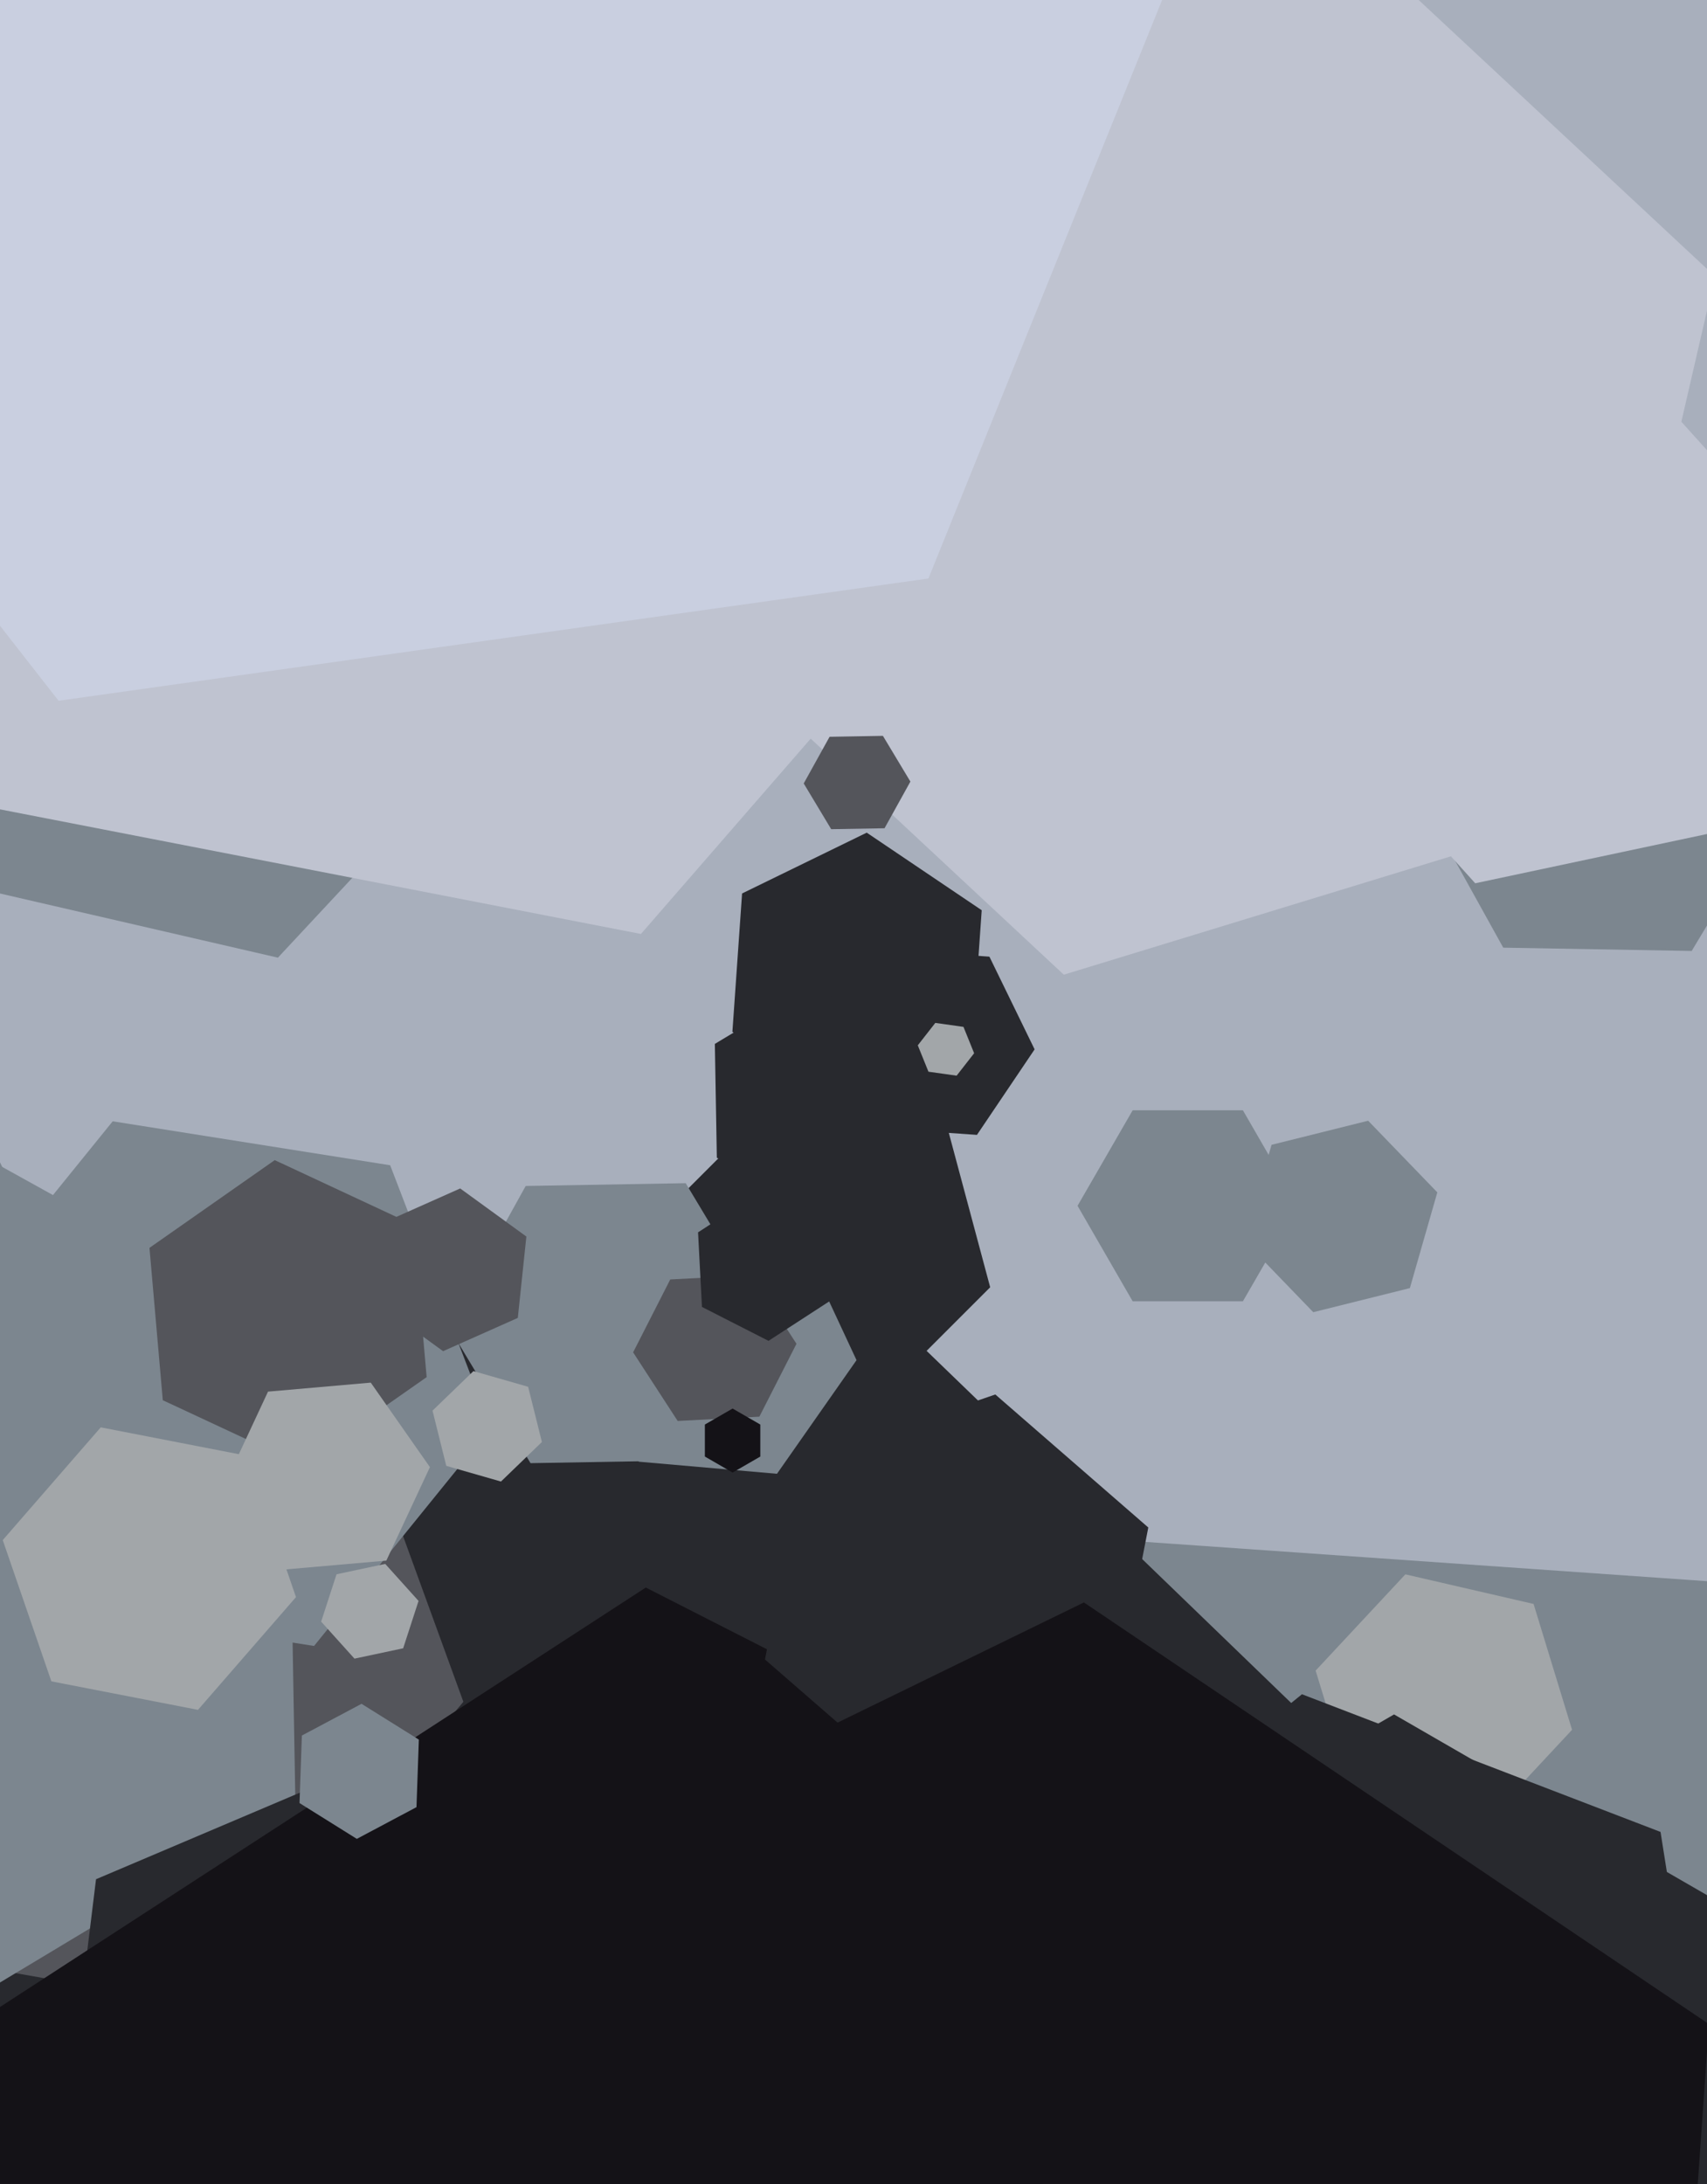 <svg xmlns="http://www.w3.org/2000/svg" width="480px" height="614px">
  <rect width="480" height="614" fill="rgb(124,134,143)"/>
  <polygon points="725.931,80.623 480.445,444.571 42.514,413.947 -149.931,19.377 95.555,-344.571 533.486,-313.947" fill="rgb(168,175,188)"/>
  <polygon points="359.012,817.978 85.052,896.534 -119.96,698.557 -51.012,422.022 222.948,343.466 427.96,541.443" fill="rgb(40,41,46)"/>
  <polygon points="290.929,295.023 274.713,319.065 245.783,317.042 233.071,290.977 249.287,266.935 278.217,268.958" fill="rgb(40,41,46)"/>
  <polygon points="273.332,294.809 238.279,311.905 205.947,290.096 208.668,251.191 243.721,234.095 276.053,255.904" fill="rgb(40,41,46)"/>
  <polygon points="442.052,486.323 416.818,513.383 380.766,505.06 369.948,469.677 395.182,442.617 431.234,450.94" fill="rgb(162,166,169)"/>
  <polygon points="396.45,362.142 369.282,368.915 349.832,348.774 357.55,321.858 384.718,315.085 404.168,335.226" fill="rgb(124,134,143)"/>
  <polygon points="136.796,206.346 78.144,269.242 -5.652,249.896 -30.796,167.654 27.856,104.758 111.652,124.104" fill="rgb(124,134,143)"/>
  <polygon points="329.811,90.504 180.23,262.578 -43.581,219.074 -117.811,3.496 31.77,-168.578 255.581,-125.074" fill="rgb(191,195,208)"/>
  <polygon points="278.433,361.906 245.906,394.433 201.473,382.527 189.567,338.094 222.094,305.567 266.527,317.473" fill="rgb(40,41,46)"/>
  <polygon points="240.852,382.399 218.482,414.346 179.631,410.947 163.148,375.601 185.518,343.654 224.369,347.053" fill="rgb(124,134,143)"/>
  <polygon points="502.992,221.925 475.695,267.355 422.703,266.43 397.008,220.075 424.305,174.645 477.297,175.57" fill="rgb(124,134,143)"/>
  <polygon points="130.298,478.449 58.306,564.246 -51.992,544.797 -90.298,439.551 -18.306,353.754 91.992,373.203" fill="rgb(84,85,91)"/>
  <polygon points="138.027,401.358 88.311,462.753 10.284,450.395 -18.027,376.642 31.689,315.247 109.716,327.605" fill="rgb(124,134,143)"/>
  <polygon points="447.36,228.71 299.133,274.027 185.773,168.318 220.64,17.29 368.867,-28.027 482.227,77.682" fill="rgb(191,195,208)"/>
  <polygon points="365.0,339.0 349.5,365.847 318.5,365.847 303.0,339.0 318.5,312.153 349.5,312.153" fill="rgb(124,134,143)"/>
  <polygon points="488.995,650.0 392.0,706.0 295.005,650.0 295.005,538.0 392.0,482.0 488.995,538.0" fill="rgb(40,41,46)"/>
  <polygon points="273.922,296.113 268.997,302.417 261.075,301.304 258.078,293.887 263.003,287.583 270.925,288.696" fill="rgb(162,166,169)"/>
  <polygon points="83.074,507.449 -32.644,576.979 -150.718,511.53 -153.074,376.551 -37.356,307.021 80.718,372.47" fill="rgb(124,134,143)"/>
  <polygon points="119.971,387.173 84.748,411.836 45.776,393.664 42.029,350.827 77.252,326.164 116.224,344.336" fill="rgb(84,85,91)"/>
  <polygon points="264.997,707.67 127.841,765.889 8.845,676.219 27.003,528.33 164.159,470.111 283.155,559.781" fill="rgb(40,41,46)"/>
  <polygon points="108.634,438.755 79.744,441.283 63.11,417.528 75.366,391.245 104.256,388.717 120.89,412.472" fill="rgb(162,166,169)"/>
  <polygon points="194.177,410.573 149.184,411.358 126.007,372.785 147.823,333.427 192.816,332.642 215.993,371.215" fill="rgb(124,134,143)"/>
  <polygon points="145.607,370.519 124.596,379.874 105.988,366.355 108.393,343.481 129.404,334.126 148.012,347.645" fill="rgb(84,85,91)"/>
  <polygon points="152.38,405.41 140.871,416.525 125.491,412.115 121.62,396.59 133.129,385.475 148.509,389.885" fill="rgb(162,166,169)"/>
  <polygon points="213.527,398.289 190.558,399.493 178.032,380.204 188.473,359.711 211.442,358.507 223.968,377.796" fill="rgb(84,85,91)"/>
  <polygon points="213.794,409.5 206.0,414.0 198.206,409.5 198.206,400.5 206.0,396.0 213.794,400.5" fill="rgb(20,18,23)"/>
  <polygon points="405.169,790.596 206.404,919.675 -4.765,812.079 -17.169,575.404 181.596,446.325 392.765,553.921" fill="rgb(20,18,23)"/>
  <polygon points="117.113,508.068 100.337,516.988 84.224,506.92 84.887,487.932 101.663,479.012 117.776,489.08" fill="rgb(124,134,143)"/>
  <polygon points="233.711,365.534 216.099,376.971 197.388,367.437 196.289,346.466 213.901,335.029 232.612,344.563" fill="rgb(40,41,46)"/>
  <polygon points="256.988,324.514 229.558,340.995 201.571,325.481 201.012,293.486 228.442,277.005 256.429,292.519" fill="rgb(40,41,46)"/>
  <polygon points="312.018,485.395 258.124,503.953 215.105,466.557 225.982,410.605 279.876,392.047 322.895,429.443" fill="rgb(40,41,46)"/>
  <polygon points="488.185,232.736 414.824,248.329 364.639,192.593 387.815,121.264 461.176,105.671 511.361,161.407" fill="rgb(191,195,208)"/>
  <polygon points="261.068,162.639 16.472,197.014 -135.596,2.376 -43.068,-226.639 201.528,-261.014 353.596,-66.376" fill="rgb(201,207,224)"/>
  <polygon points="248.726,232.858 233.728,233.119 226.002,220.262 233.274,207.142 248.272,206.881 255.998,219.738" fill="rgb(84,85,91)"/>
  <polygon points="483.827,621.704 399.895,689.67 299.068,650.967 282.173,544.296 366.105,476.33 466.932,515.033" fill="rgb(40,41,46)"/>
  <polygon points="465.756,780.549 275.212,873.484 99.456,754.935 114.244,543.451 304.788,450.516 480.544,569.065" fill="rgb(20,18,23)"/>
  <polygon points="113.368,463.404 99.674,466.315 90.306,455.911 94.632,442.596 108.326,439.685 117.694,450.089" fill="rgb(162,166,169)"/>
  <polygon points="83.228,449.014 55.674,480.712 14.446,472.698 0.772,432.986 28.326,401.288 69.554,409.302" fill="rgb(162,166,169)"/>
</svg>